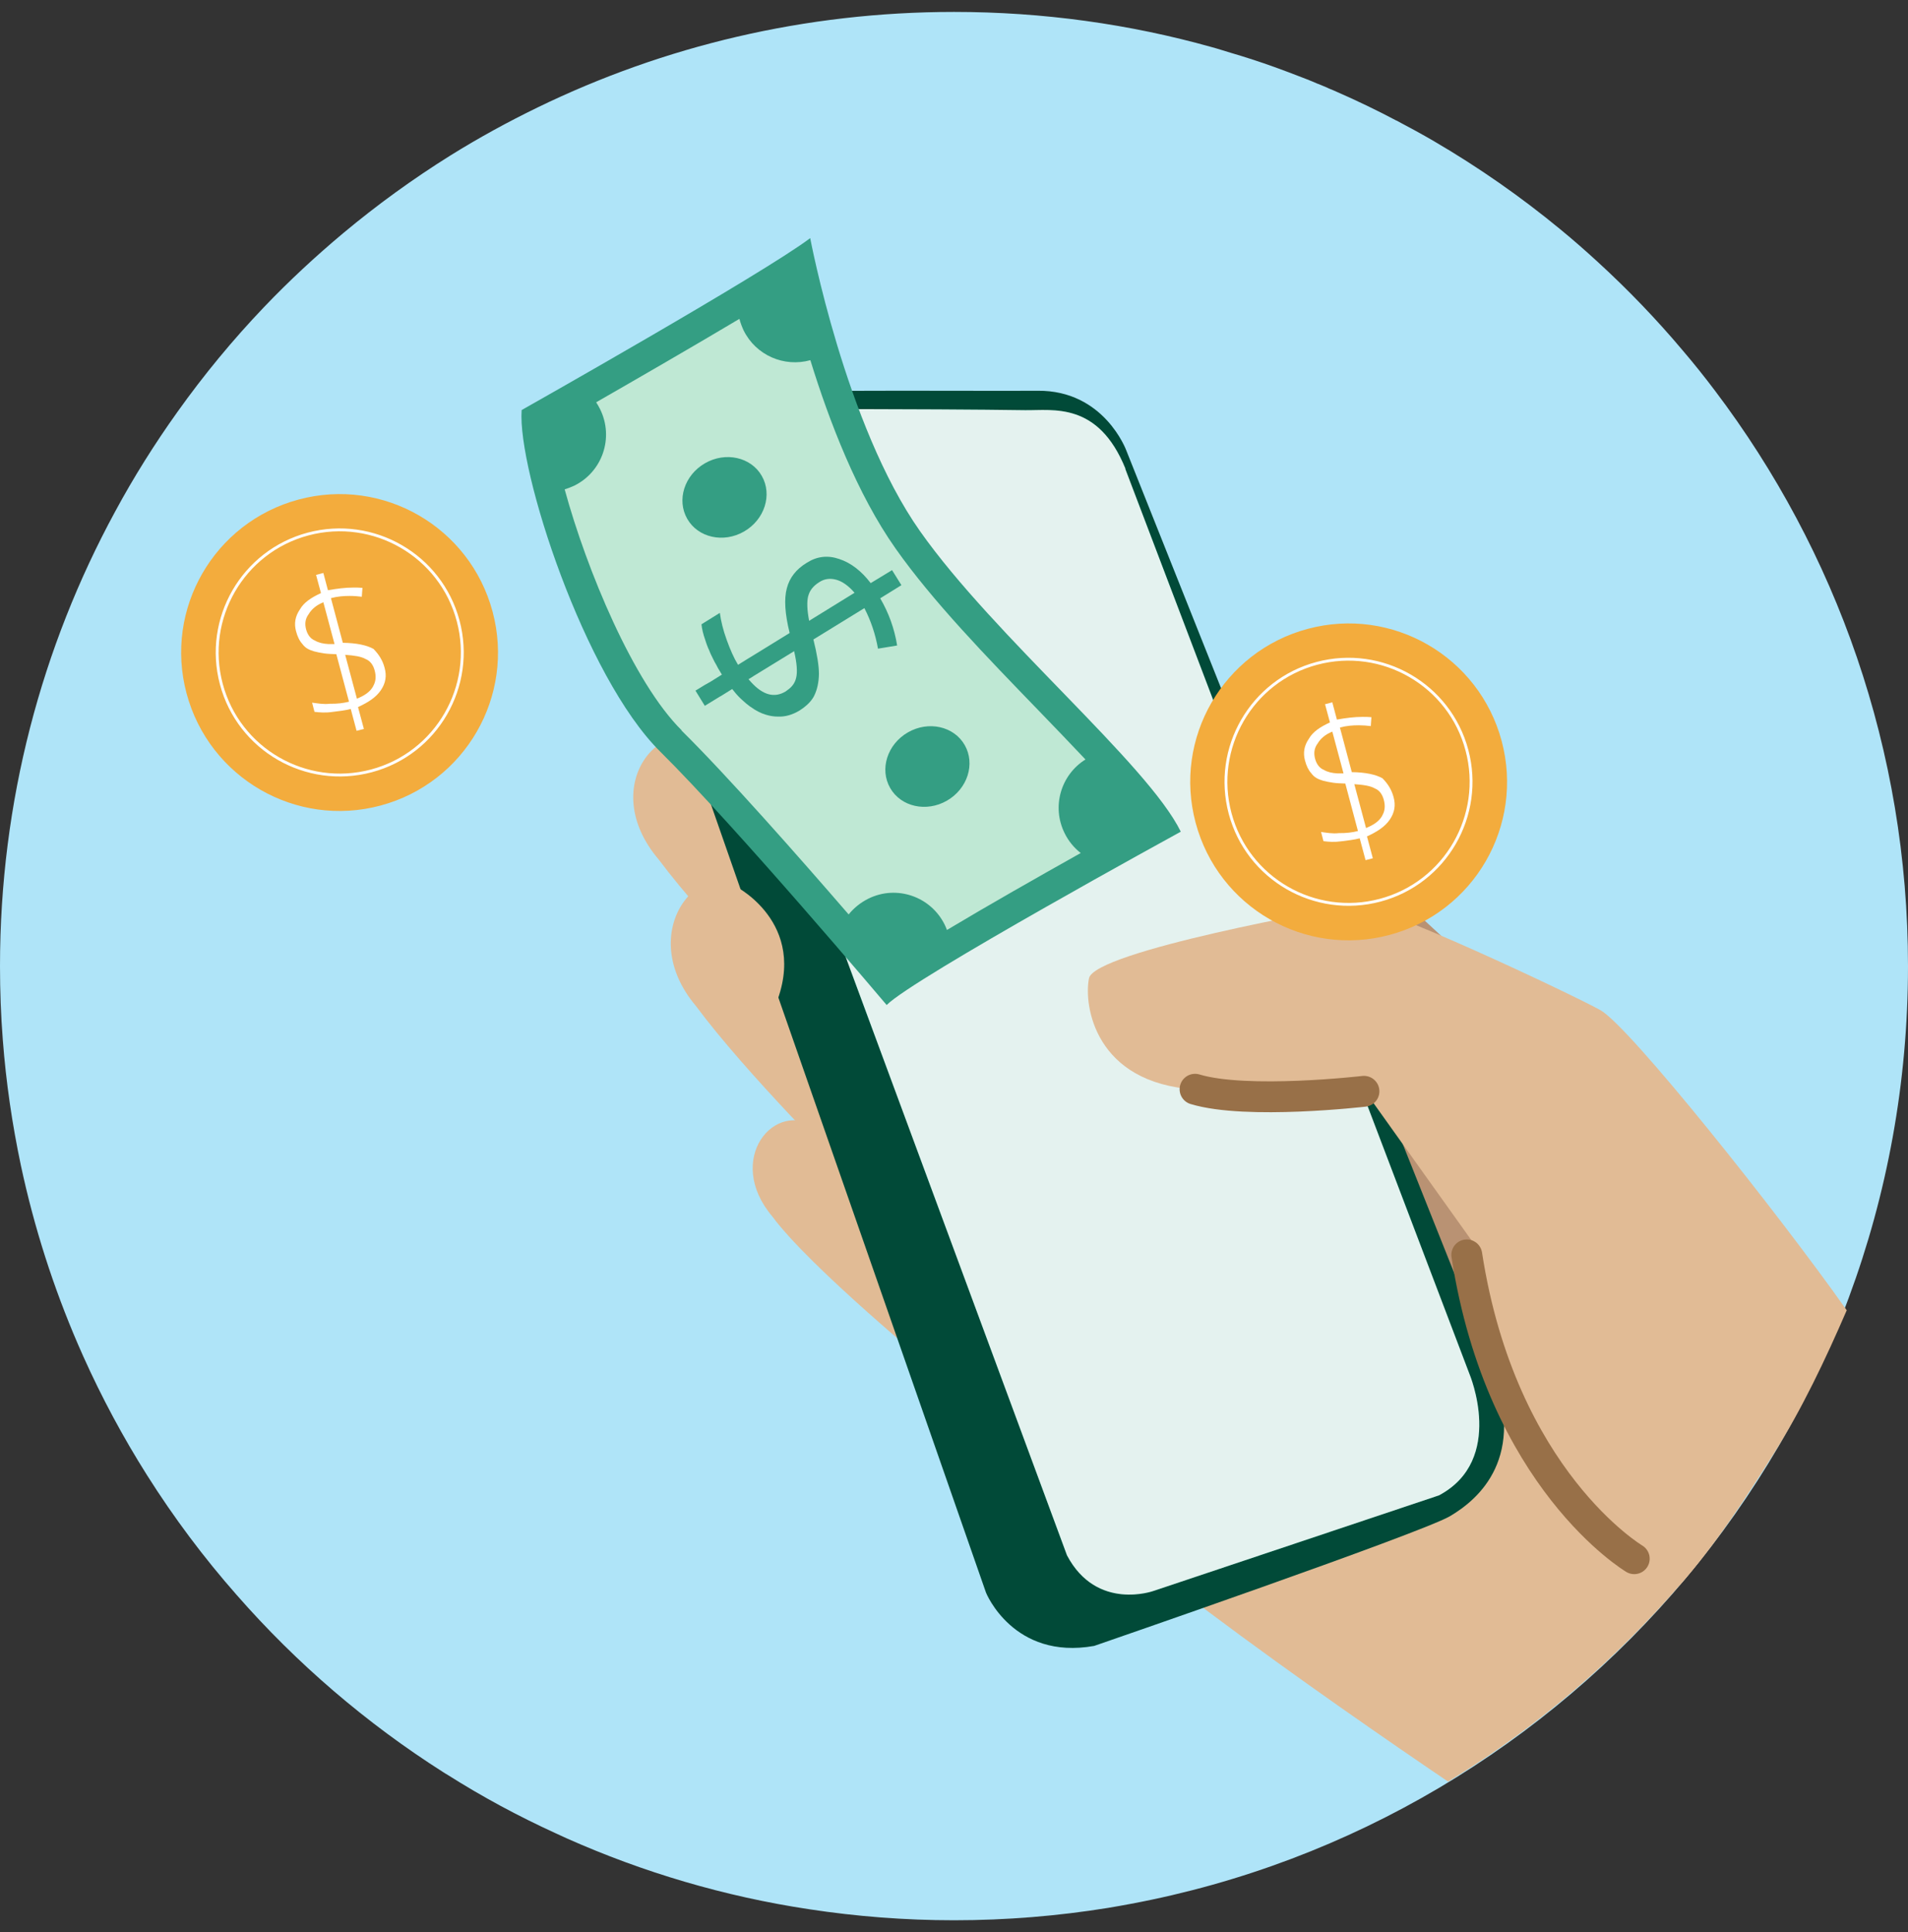 <svg width="80" height="81" viewBox="0 0 80 81" fill="none" xmlns="http://www.w3.org/2000/svg">
<rect x="0" y="0" width="80" height="81" fill="#333333" stroke="none"/>
<g clip-path="url(#clip0_4063_2900)">
<path d="M80 40.497C80 60.052 65.967 76.334 47.423 79.81C47.103 79.871 46.782 79.927 46.456 79.982C44.354 80.321 42.203 80.5 40.003 80.5C37.938 80.5 35.905 80.34 33.926 80.038C30.364 79.502 26.95 78.485 23.764 77.067C23.61 76.999 23.45 76.925 23.296 76.852C21.73 76.137 20.22 75.323 18.778 74.411C18.71 74.374 18.649 74.331 18.587 74.294C15.358 72.242 12.437 69.734 9.928 66.868C8.542 65.296 7.284 63.614 6.163 61.839C5.158 60.249 4.265 58.585 3.488 56.853C3.414 56.687 3.34 56.514 3.266 56.348C2.237 53.963 1.43 51.455 0.875 48.854C0.512 47.134 0.253 45.378 0.117 43.584C0.037 42.562 0 41.532 0 40.497C0 33.601 1.75 27.111 4.826 21.448C5.608 19.999 6.483 18.607 7.439 17.269C8.542 15.722 9.756 14.249 11.069 12.875C12.116 11.778 13.232 10.743 14.396 9.769C15.814 8.586 17.311 7.501 18.889 6.515C20.066 5.782 21.293 5.11 22.55 4.5C27.825 1.936 33.748 0.5 40.003 0.5C43.744 0.5 47.368 1.012 50.8 1.973C50.942 2.01 51.078 2.053 51.219 2.096C51.349 2.133 51.472 2.17 51.602 2.213C52.212 2.392 52.822 2.589 53.42 2.805C53.808 2.947 54.196 3.088 54.584 3.242C54.732 3.298 54.874 3.353 55.022 3.415C55.096 3.446 55.17 3.477 55.238 3.507C55.281 3.52 55.324 3.538 55.367 3.557C55.447 3.588 55.527 3.625 55.601 3.655C55.638 3.668 55.675 3.686 55.706 3.705C55.718 3.705 55.731 3.711 55.737 3.717C55.848 3.76 55.959 3.809 56.07 3.859C56.914 4.229 57.734 4.623 58.547 5.054H58.553C59.083 5.332 59.613 5.621 60.131 5.923C61.998 7.014 63.773 8.253 65.431 9.621C65.973 10.065 66.497 10.527 67.015 11.002C68.278 12.16 69.468 13.399 70.571 14.711C71.039 15.26 71.483 15.815 71.914 16.388C76.986 23.093 80 31.444 80 40.497Z" fill="#AFE4F8"/>
<path d="M32 32.476C32 32.476 30.533 31.567 30.075 31.248C27.739 29.648 24.998 32.954 27.619 36.033C29.697 38.814 33.911 43.002 33.911 43.002L32.006 32.476H32Z" fill="#E1BB95"/>
<path d="M31.025 25.387C31.025 25.387 29.558 24.478 29.1 24.159C26.764 22.56 24.023 25.865 26.645 28.944C28.722 31.752 32.93 35.94 32.93 35.94L31.032 25.387H31.025Z" fill="#E1BB95"/>
<path d="M35.764 48.225C35.764 48.225 34.63 47.521 34.271 47.289C32.479 46.041 30.362 48.61 32.38 50.993C33.959 53.136 39.229 57.457 39.229 57.457L35.758 48.225H35.764Z" fill="#E1BB95"/>
<path d="M33.573 38.481C33.573 38.481 32.106 37.572 31.648 37.254C29.312 35.654 26.584 39.099 29.179 42.172C31.257 44.979 35.464 49.167 35.464 49.167L33.573 38.481Z" fill="#E1BB95"/>
<path d="M42.552 60.407C44.515 63.535 56.131 71.58 60.717 74.688C60.789 74.647 60.855 74.601 60.921 74.561C64.55 72.33 67.76 69.546 70.442 66.439C71.924 64.735 73.005 62.98 74.204 61.056C75.278 59.331 76.234 57.527 77.064 55.65C73.954 52.789 58.24 37.42 58.24 37.42L45.589 29.521C45.589 29.521 42.044 59.605 42.552 60.407Z" fill="#E1BB95"/>
<path d="M70.166 48.225L58.452 37.407L45.742 29.542L60.39 53.429C62.342 56.601 65.574 58.785 69.244 59.289C75.642 60.185 73.618 54.504 70.166 48.232V48.225Z" fill="#B99273"/>
<path d="M62.529 57.272L47.224 18.883C47.224 18.883 46.301 16.354 43.507 16.381C40.706 16.407 29.231 16.281 27.532 16.64C25.833 16.998 24.452 17.874 25.594 21.644L41.343 66.769C41.343 66.769 42.485 69.603 45.877 68.999C45.877 68.999 59.522 64.294 60.79 63.564C62.031 62.834 64.022 61.081 62.535 57.272H62.529Z" fill="#014A38"/>
<path d="M47.18 19.652L61.609 57.59C61.609 57.59 63.136 61.193 60.335 62.687L48.381 66.689C48.381 66.689 45.986 67.565 44.738 65.202L28.517 21.351C28.517 21.351 27.269 17.495 29.983 17.143C29.983 17.143 39.176 17.137 42.986 17.196C44.16 17.21 46.045 16.838 47.187 19.645L47.18 19.652Z" fill="#018665"/>
<path d="M30.882 37.181C30.882 37.181 34.141 38.86 32.335 42.537C31.884 43.473 29.548 41.469 28.877 40.128C28.207 38.761 28.957 35.947 30.882 37.181Z" fill="#E1BB95"/>
<path d="M47.18 19.652L61.609 57.59C61.609 57.59 63.136 61.193 60.335 62.687L48.381 66.689C48.381 66.689 45.986 67.565 44.738 65.202L28.517 21.351C28.517 21.351 27.269 17.495 29.983 17.143C29.983 17.143 39.176 17.137 42.986 17.196C44.16 17.21 46.045 16.838 47.187 19.645L47.18 19.652Z" fill="#E4F2EF"/>
<path d="M50.106 45.669H50.132C54.354 45.908 57.141 45.616 57.141 45.616L61.88 52.253C61.88 52.253 62.066 55.532 63.652 59.514C63.911 60.165 64.21 60.842 64.548 61.519C66.227 64.93 68.445 66.406 70.442 66.439C71.936 64.747 73.162 62.852 74.37 60.941C75.558 59.062 76.541 56.986 77.431 54.928C74.563 50.866 68.338 43.048 67.11 42.351C65.948 41.7 57.725 37.818 56.809 37.951C55.893 38.083 45.858 39.882 45.659 41.017C45.433 42.152 45.911 45.411 50.106 45.669Z" fill="#E1BB95"/>
<path d="M68.522 65.343C68.522 65.343 62.953 62.038 61.5 52.606" stroke="#987048" stroke-width="1.294" stroke-miterlimit="10" stroke-linecap="round"/>
<path d="M57.189 45.749C57.189 45.749 52.278 46.32 50.107 45.663" stroke="#987048" stroke-width="1.294" stroke-miterlimit="10" stroke-linecap="round"/>
<path d="M38.571 22.261C35.445 17.827 33.971 9.982 33.971 9.982C31.967 11.496 21.872 17.19 21.872 17.19C21.686 19.712 24.507 28.374 27.686 31.513C30.865 34.659 37.177 42.132 37.177 42.132C38.266 41.017 49.509 34.865 49.509 34.865C48.108 32.011 41.697 26.701 38.571 22.261Z" fill="#349E83"/>
<path d="M28.581 30.616C26.563 28.619 24.598 23.893 23.676 20.515C23.808 20.475 23.941 20.422 24.074 20.362C25.262 19.778 25.747 18.345 25.163 17.157C25.109 17.05 25.056 16.957 24.997 16.864C26.709 15.882 29.019 14.548 31.003 13.367C31.043 13.526 31.103 13.685 31.176 13.845C31.693 14.9 32.881 15.404 33.977 15.099C34.766 17.654 35.941 20.714 37.547 22.99C39.107 25.207 41.364 27.53 43.541 29.78C44.224 30.49 44.894 31.18 45.512 31.838C44.483 32.481 44.085 33.809 44.636 34.924C44.801 35.262 45.034 35.541 45.313 35.76C43.501 36.776 41.423 37.957 39.704 38.986C39.678 38.913 39.645 38.84 39.611 38.767C39.027 37.579 37.594 37.087 36.412 37.672C36.08 37.837 35.802 38.063 35.583 38.335C33.459 35.88 30.492 32.515 28.581 30.63V30.616Z" fill="#BFE8D4"/>
<path d="M30.209 29.191L30.7 28.885C30.7 28.885 30.746 28.938 30.766 28.965C30.879 29.111 30.992 29.23 31.111 29.337C31.231 29.45 31.35 29.549 31.47 29.635H31.477C31.682 29.788 31.888 29.894 32.107 29.96C32.28 30.014 32.446 30.04 32.611 30.04H32.618C32.923 30.053 33.222 29.967 33.521 29.788C33.753 29.642 33.939 29.476 34.065 29.29C34.098 29.244 34.125 29.197 34.145 29.151C34.264 28.905 34.33 28.607 34.337 28.255C34.337 27.903 34.257 27.419 34.105 26.808L36.242 25.494C36.514 26.018 36.706 26.589 36.813 27.193L37.616 27.06C37.503 26.357 37.264 25.693 36.906 25.082L37.795 24.531L37.403 23.901L36.507 24.445C36.116 23.934 35.678 23.596 35.193 23.436C34.715 23.27 34.264 23.317 33.833 23.589C33.381 23.861 33.103 24.22 32.99 24.664C32.87 25.109 32.91 25.733 33.109 26.536L31.828 27.326L31.297 27.651L31.277 27.664L30.945 27.87C30.766 27.578 30.614 27.226 30.468 26.821C30.322 26.416 30.229 26.045 30.182 25.693L29.412 26.171C29.432 26.37 29.485 26.589 29.572 26.834C29.605 26.947 29.645 27.053 29.691 27.166C29.691 27.18 29.704 27.193 29.711 27.206C29.764 27.346 29.824 27.478 29.89 27.604C29.937 27.697 29.983 27.797 30.036 27.877C30.083 27.969 30.129 28.062 30.189 28.149C30.209 28.188 30.242 28.235 30.268 28.281L29.777 28.587L29.552 28.713L29.293 28.872L29.16 28.952L29.552 29.589L30.202 29.191H30.209ZM33.886 24.996C33.946 24.75 34.105 24.558 34.35 24.405C34.569 24.259 34.815 24.233 35.074 24.306C35.326 24.379 35.578 24.558 35.83 24.85L33.926 26.025C33.839 25.573 33.826 25.228 33.886 24.989V24.996ZM33.295 27.292C33.414 27.803 33.441 28.175 33.381 28.414C33.335 28.62 33.215 28.792 33.023 28.925C32.996 28.945 32.97 28.965 32.943 28.985C32.472 29.27 31.994 29.144 31.496 28.6C31.463 28.56 31.423 28.52 31.384 28.474L31.516 28.394L31.596 28.341L33.295 27.299V27.292Z" fill="#349E83"/>
<path d="M31.198 22.281C32.06 21.783 32.392 20.741 31.941 19.951C31.49 19.162 30.421 18.923 29.558 19.421C28.695 19.918 28.363 20.96 28.815 21.75C29.266 22.54 30.335 22.779 31.198 22.281Z" fill="#349E83"/>
<path d="M39.705 33.564C40.568 33.066 40.9 32.024 40.449 31.234C39.997 30.444 38.929 30.206 38.066 30.703C37.203 31.201 36.871 32.243 37.323 33.033C37.774 33.823 38.843 34.062 39.705 33.564Z" fill="#349E83"/>
<path d="M15.954 33.77C19.498 32.821 21.602 29.184 20.653 25.64C19.704 22.096 16.067 19.991 12.523 20.941C8.978 21.89 6.874 25.527 7.823 29.071C8.773 32.615 12.41 34.719 15.954 33.77Z" fill="#F3AC3D"/>
<path d="M15.572 32.316C18.313 31.586 19.939 28.766 19.209 26.025C18.479 23.284 15.658 21.657 12.917 22.387C10.176 23.118 8.55 25.938 9.28 28.679C10.01 31.421 12.831 33.047 15.572 32.316Z" stroke="white" stroke-width="0.12" stroke-miterlimit="10"/>
<path d="M15.675 27.212C15.389 27.047 14.951 26.954 14.374 26.947L13.876 25.075C14.148 25.002 14.414 24.982 14.666 24.982C14.838 24.982 15.004 24.996 15.17 25.016L15.197 24.644C15.071 24.631 14.951 24.631 14.825 24.631C14.48 24.631 14.122 24.677 13.75 24.744L13.558 24.02L13.252 24.1L13.458 24.863C13.053 25.049 12.741 25.255 12.575 25.547C12.37 25.845 12.33 26.144 12.409 26.449C12.469 26.681 12.555 26.861 12.675 26.993C12.801 27.166 12.947 27.239 13.166 27.305C13.285 27.338 13.425 27.365 13.597 27.392C13.743 27.412 13.909 27.418 14.102 27.425L14.633 29.416C14.4 29.476 14.122 29.509 13.836 29.502C13.558 29.535 13.299 29.482 13.086 29.456L13.186 29.841C13.398 29.867 13.644 29.887 13.923 29.847C14.201 29.814 14.48 29.781 14.706 29.721L14.951 30.637L15.257 30.558L15.011 29.642C15.443 29.442 15.761 29.237 15.967 28.938C16.173 28.633 16.219 28.334 16.126 27.996C16.046 27.69 15.894 27.445 15.668 27.212H15.675ZM14.029 27C13.936 27 13.85 27 13.77 27C13.538 26.987 13.352 26.94 13.206 26.854C13.02 26.781 12.894 26.608 12.834 26.383C12.774 26.157 12.794 25.938 12.947 25.739C13.06 25.547 13.259 25.367 13.558 25.248L14.029 27.007V27ZM15.642 28.779C15.502 29.024 15.257 29.17 14.965 29.29L14.473 27.451C14.845 27.478 15.144 27.518 15.336 27.631C15.522 27.704 15.648 27.876 15.708 28.102C15.781 28.367 15.754 28.58 15.642 28.772V28.779Z" fill="white"/>
<path d="M58.262 39.193C61.807 38.244 63.911 34.607 62.962 31.062C62.012 27.518 58.375 25.414 54.831 26.363C51.287 27.313 49.183 30.95 50.132 34.494C51.081 38.038 54.718 40.142 58.262 39.193Z" fill="#F3AC3D"/>
<path d="M57.869 37.738C60.61 37.008 62.236 34.188 61.506 31.447C60.776 28.705 57.955 27.079 55.214 27.809C52.473 28.539 50.847 31.36 51.577 34.101C52.307 36.842 55.128 38.468 57.869 37.738Z" stroke="white" stroke-width="0.12" stroke-miterlimit="10"/>
<path d="M57.98 32.635C57.694 32.469 57.256 32.376 56.679 32.369L56.181 30.498C56.453 30.425 56.718 30.405 56.971 30.405C57.143 30.405 57.309 30.418 57.475 30.438L57.502 30.066C57.376 30.053 57.256 30.053 57.13 30.053C56.785 30.053 56.426 30.099 56.055 30.166L55.862 29.442L55.557 29.522L55.763 30.285C55.358 30.471 55.046 30.677 54.88 30.969C54.674 31.268 54.634 31.566 54.714 31.872C54.774 32.104 54.86 32.283 54.98 32.416C55.106 32.588 55.252 32.661 55.471 32.728C55.59 32.761 55.73 32.788 55.902 32.814C56.048 32.834 56.214 32.841 56.407 32.847L56.937 34.838C56.705 34.898 56.426 34.931 56.141 34.925C55.862 34.958 55.603 34.905 55.391 34.878L55.491 35.263C55.703 35.29 55.949 35.309 56.227 35.27C56.506 35.236 56.785 35.203 57.011 35.144L57.256 36.059L57.561 35.98L57.316 35.064C57.747 34.865 58.066 34.659 58.272 34.36C58.477 34.055 58.524 33.757 58.431 33.418C58.351 33.113 58.199 32.867 57.973 32.635H57.98ZM56.334 32.422C56.241 32.422 56.154 32.422 56.075 32.422C55.842 32.409 55.657 32.363 55.511 32.276C55.325 32.203 55.199 32.031 55.139 31.805C55.079 31.579 55.099 31.36 55.252 31.161C55.364 30.969 55.564 30.79 55.862 30.67L56.334 32.429V32.422ZM57.953 34.201C57.813 34.447 57.568 34.593 57.276 34.712L56.785 32.874C57.157 32.9 57.455 32.94 57.648 33.053C57.833 33.126 57.959 33.298 58.019 33.524C58.092 33.79 58.066 34.002 57.953 34.194V34.201Z" fill="white"/>
</g>
<defs>
<clipPath id="clip0_4063_2900">
<rect width="80" height="80" fill="white" transform="translate(0 0.5)"/>
</clipPath>
</defs>
</svg>
